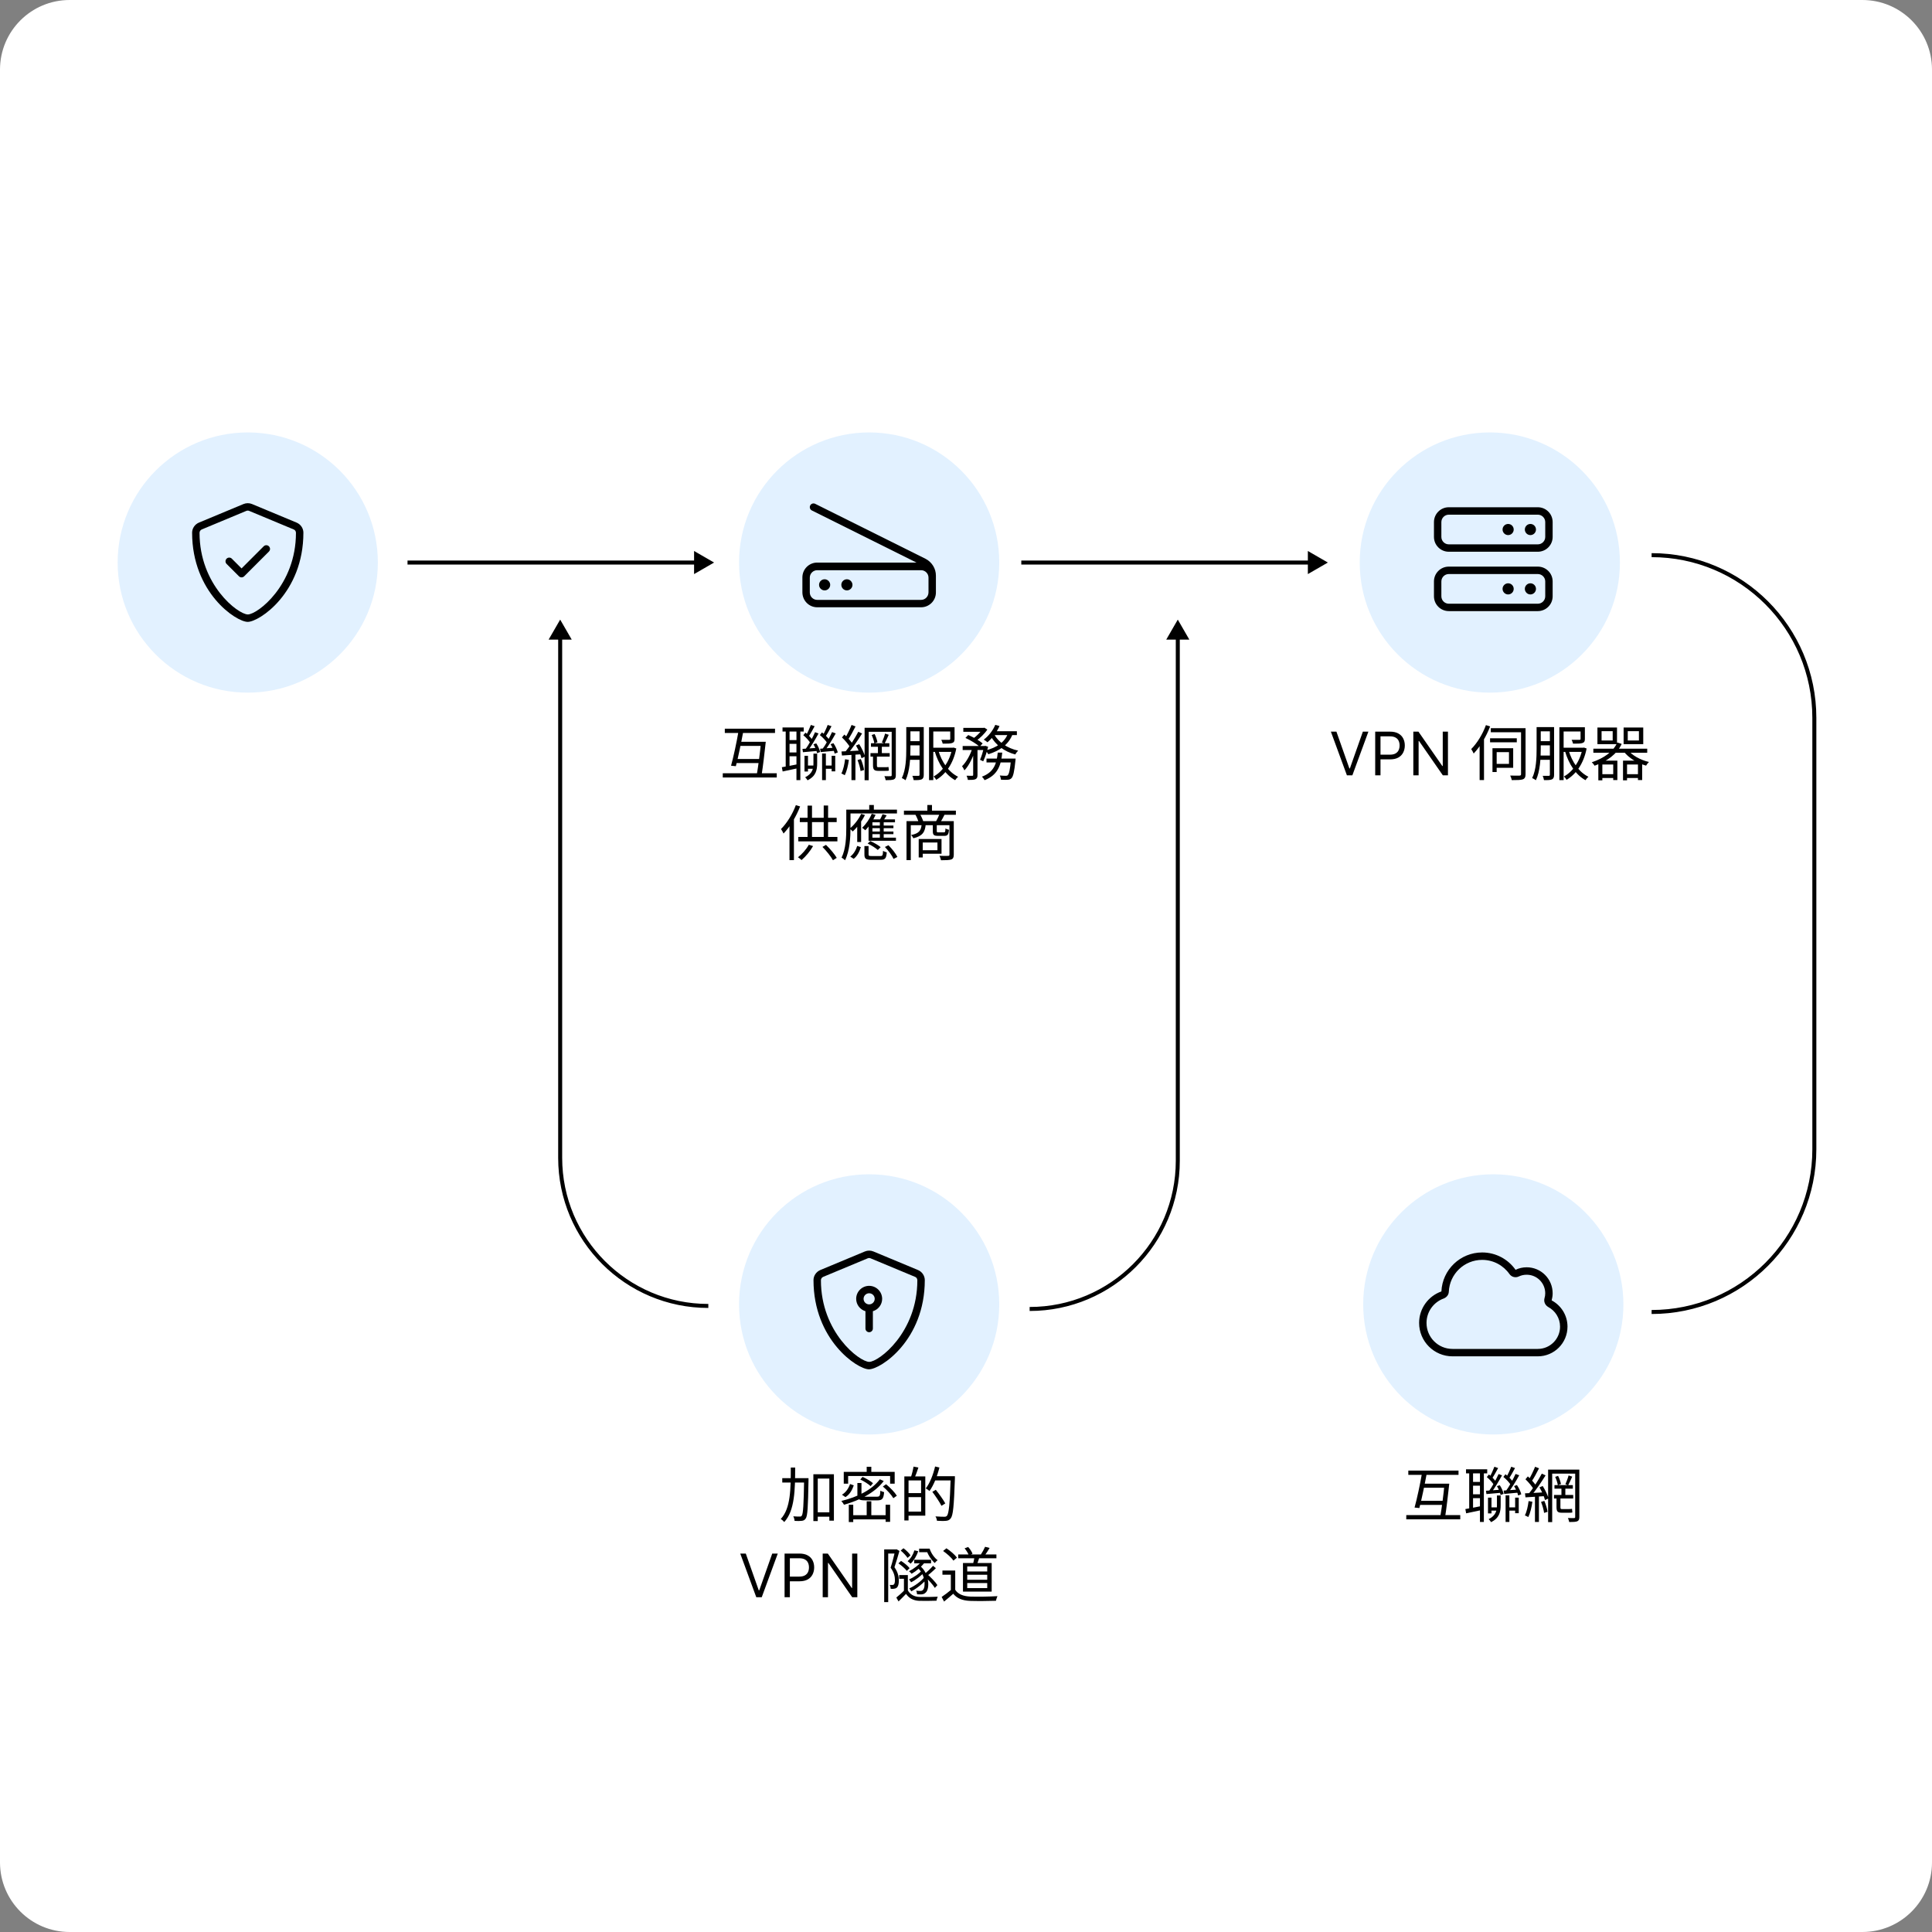 <svg width="555" height="555" viewBox="0 0 555 555" fill="none" xmlns="http://www.w3.org/2000/svg">
<rect x="0" y="0" width="555" height="555" fill="#808080" stroke="none"/>
<g clip-path="url(#clip0_543_5625)">
<path d="M0 20C0 8.954 8.954 0 20 0H535C546.046 0 555 8.954 555 20V535C555 546.046 546.046 555 535 555H20C8.954 555 0 546.046 0 535V20Z" fill="white"/>
<path d="M249.679 412.083C270.32 412.083 287.053 395.35 287.053 374.709C287.053 354.068 270.32 337.335 249.679 337.335C229.038 337.335 212.305 354.068 212.305 374.709C212.305 395.35 229.038 412.083 249.679 412.083Z" fill="#E2F1FF"/>
<path d="M263.695 364.832L250.908 359.505C250.515 359.341 250.096 359.261 249.682 359.261C249.269 359.261 248.845 359.341 248.452 359.505L235.665 364.832C234.474 365.326 233.691 366.492 233.691 367.723C233.691 384.925 246.304 393.356 249.618 393.356C252.956 393.356 265.664 385.049 265.664 367.723C265.659 366.492 264.881 365.321 263.695 364.832ZM263.521 367.802C263.521 382.807 252.453 391.223 249.682 391.223C246.832 391.164 235.824 382.712 235.824 367.782C235.824 367.349 236.083 366.965 236.472 366.801L249.259 361.474C249.388 361.419 249.533 361.389 249.678 361.389C249.817 361.389 249.957 361.414 250.086 361.474L262.873 366.801C263.481 367.055 263.521 367.633 263.521 367.802ZM249.678 369.382C247.619 369.382 245.95 371.056 245.95 373.109C245.95 374.794 247.081 376.204 248.616 376.667V381.636C248.616 382.224 249.094 382.702 249.682 382.702C250.271 382.702 250.749 382.224 250.749 381.636V376.667C252.279 376.209 253.415 374.794 253.415 373.109C253.405 371.051 251.736 369.382 249.678 369.382ZM249.678 374.709C248.796 374.709 248.078 373.991 248.078 373.109C248.078 372.227 248.796 371.51 249.678 371.51C250.56 371.51 251.277 372.227 251.277 373.109C251.272 373.991 250.555 374.709 249.678 374.709Z" fill="black"/>
<path d="M234.241 434.436H238.933V435.695H234.241V434.436ZM224.72 424.621H231.343V425.88H224.72V424.621ZM233.655 423.499H239.554V436.833H238.243V424.741H234.914V436.954H233.655V423.499ZM230.998 424.621H232.258C232.258 424.621 232.258 425.104 232.258 425.276C232.12 432.952 231.999 435.471 231.447 436.23C231.136 436.678 230.826 436.833 230.308 436.885C229.825 436.954 229.032 436.954 228.256 436.902C228.239 436.523 228.101 435.954 227.876 435.591C228.687 435.66 229.429 435.66 229.756 435.66C230.015 435.678 230.17 435.626 230.326 435.402C230.722 434.867 230.878 432.314 230.998 424.931V424.621ZM227.169 421.585H228.428C228.411 427.95 228.325 433.935 225.289 437.23C225.065 436.937 224.616 436.54 224.288 436.35C227.169 433.314 227.152 427.622 227.169 421.585Z" fill="black"/>
<path d="M244.194 426.311L245.264 426.691C244.815 427.984 244.125 429.313 242.866 430.072L241.866 429.382C243.039 428.692 243.798 427.484 244.194 426.311ZM246.299 426.018H247.472V429.399C247.472 429.865 247.644 429.951 248.61 429.951C249.059 429.951 251.318 429.951 251.922 429.951C252.698 429.951 252.836 429.727 252.905 428.226C253.181 428.398 253.647 428.571 253.975 428.64C253.82 430.537 253.457 431.003 252.026 431.003C251.629 431.003 248.921 431.003 248.541 431.003C246.747 431.003 246.299 430.675 246.299 429.399V426.018ZM247.127 425.017L247.782 424.258C248.834 424.724 250.128 425.483 250.784 426.07L250.094 426.915C249.473 426.311 248.179 425.5 247.127 425.017ZM253.613 427.018L254.544 426.38C255.717 427.329 257.045 428.709 257.632 429.675L256.631 430.382C256.079 429.433 254.786 428.002 253.613 427.018ZM252.75 424.948L253.871 425.449C251.336 428.83 246.954 430.986 242.452 432.262C242.314 431.986 241.935 431.452 241.693 431.176C246.23 430.072 250.473 428.036 252.75 424.948ZM248.972 431.279H250.301V435.919H248.972V431.279ZM243.832 432.262H245.109V437.23H243.832V432.262ZM254.406 432.262H255.7V437.178H254.406V432.262ZM244.47 435.264H255.096V436.471H244.47V435.264ZM248.972 421.361H250.301V423.603H248.972V421.361ZM242.383 422.827H257.011V426.208H255.7V424H243.642V426.208H242.383V422.827Z" fill="black"/>
<path d="M260.564 424.12H265.808V435.402H260.564V434.229H264.601V425.276H260.564V424.12ZM259.788 424.12H260.995V436.782H259.788V424.12ZM260.478 428.916H265.239V430.072H260.478V428.916ZM262.427 421.309L263.824 421.568C263.479 422.637 263.048 423.827 262.703 424.603L261.668 424.345C261.961 423.517 262.289 422.206 262.427 421.309ZM268.257 424.069H273.553V425.276H268.257V424.069ZM273.105 424.069H274.312C274.312 424.069 274.312 424.552 274.312 424.741C274.036 432.659 273.795 435.333 273.105 436.178C272.725 436.678 272.328 436.833 271.725 436.885C271.138 436.954 270.12 436.92 269.154 436.868C269.12 436.488 268.965 435.954 268.723 435.609C269.844 435.695 270.879 435.712 271.276 435.712C271.621 435.712 271.828 435.66 272.018 435.436C272.587 434.815 272.863 431.952 273.105 424.345V424.069ZM268.62 421.274L269.862 421.568C269.223 424.138 268.206 426.673 267.016 428.312C266.791 428.105 266.257 427.743 265.946 427.57C267.119 426.052 268.068 423.672 268.62 421.274ZM267.826 428.554L268.827 427.967C269.81 429.192 271 430.865 271.552 431.883L270.448 432.573C269.931 431.521 268.775 429.813 267.826 428.554Z" fill="black"/>
<path d="M214.241 446.288L217.965 456.848H218.112L221.837 446.288H223.429L218.823 458.833H217.255L212.648 446.288H214.241Z" fill="black"/>
<path d="M225.383 458.833V446.288H229.622C230.607 446.288 231.411 446.465 232.036 446.821C232.665 447.172 233.13 447.648 233.432 448.248C233.735 448.848 233.886 449.518 233.886 450.257C233.886 450.996 233.735 451.668 233.432 452.272C233.134 452.877 232.673 453.359 232.048 453.718C231.423 454.073 230.623 454.251 229.647 454.251H226.609V452.903H229.598C230.272 452.903 230.813 452.787 231.221 452.554C231.629 452.321 231.926 452.007 232.109 451.611C232.297 451.211 232.391 450.759 232.391 450.257C232.391 449.755 232.297 449.306 232.109 448.91C231.926 448.513 231.627 448.203 231.215 447.978C230.803 447.75 230.255 447.635 229.573 447.635H226.903V458.833H225.383Z" fill="black"/>
<path d="M246.281 446.288V458.833H244.811L237.975 448.983H237.852V458.833H236.333V446.288H237.803L244.664 456.162H244.786V446.288H246.281Z" fill="black"/>
<path d="M258.742 445.43L259.535 444.757C260.312 445.327 261.174 446.172 261.554 446.793L260.708 447.534C260.329 446.931 259.484 446.034 258.742 445.43ZM258.086 449.104L258.845 448.397C259.742 448.966 260.812 449.829 261.295 450.484L260.501 451.26C260.018 450.622 258.983 449.708 258.086 449.104ZM260.795 452.468V457.436H259.673V453.537H258.311V452.468H260.795ZM260.795 456.849C261.398 457.988 262.554 458.678 264.072 458.747C265.349 458.798 267.953 458.764 269.385 458.678C269.247 458.936 269.074 459.488 269.023 459.833C267.712 459.885 265.331 459.902 264.038 459.868C262.313 459.782 261.088 459.074 260.277 457.867C259.587 458.574 258.897 459.299 258.121 460.04L257.483 458.919C258.19 458.35 259.052 457.608 259.777 456.849H260.795ZM262.623 448.069H267.47V449.087H262.623V448.069ZM264.038 444.878H266.729V445.896H264.038V444.878ZM263.468 450.294L264.245 449.794C267.005 451.933 267.125 456.332 265.987 457.436C265.573 457.884 265.142 458.005 264.555 458.022C264.245 458.022 263.848 458.005 263.451 457.988C263.417 457.712 263.348 457.263 263.175 456.953C263.624 457.004 264.038 457.022 264.314 457.022C264.659 457.022 264.917 456.987 265.142 456.728C265.952 455.952 265.883 452.192 263.468 450.294ZM264.797 448.397L265.728 448.707C264.779 450.036 263.261 451.295 261.881 452.088C261.726 451.899 261.347 451.519 261.122 451.364C262.537 450.657 263.969 449.57 264.797 448.397ZM262.675 445.361L263.762 445.603C263.313 447.017 262.502 448.328 261.588 449.19C261.398 449.018 260.984 448.656 260.726 448.483C261.623 447.707 262.313 446.586 262.675 445.361ZM264.883 451.053L265.607 451.519C264.728 452.589 263.089 453.865 261.726 454.538C261.588 454.296 261.329 453.917 261.122 453.71C262.433 453.192 264.072 452.054 264.883 451.053ZM265.625 452.951L266.349 453.399C265.349 454.762 263.382 456.314 261.778 457.142C261.657 456.901 261.398 456.504 261.191 456.297C262.761 455.625 264.693 454.21 265.625 452.951ZM265.918 444.878H267.056C267.488 446.223 268.419 447.517 269.35 448.19C269.092 448.362 268.712 448.742 268.522 449.001C267.574 448.155 266.66 446.827 266.194 445.447H265.918V444.878ZM265.521 452.744L266.194 452.054C267.35 453.037 268.695 454.434 269.281 455.349L268.557 456.159C267.97 455.211 266.677 453.762 265.521 452.744ZM268.039 449.794L268.85 450.484C268.022 451.329 266.884 452.313 266.039 452.916L265.366 452.313C266.194 451.692 267.384 450.57 268.039 449.794ZM253.998 445.102H257.448V446.275H255.154V460.23H253.998V445.102ZM257.155 445.102H257.362L257.552 445.051L258.38 445.534C257.966 446.982 257.431 448.811 256.948 450.208C257.983 451.692 258.207 452.968 258.207 454.072C258.207 455.021 258.018 455.762 257.604 456.09C257.397 456.263 257.121 456.366 256.793 456.401C256.534 456.435 256.189 456.435 255.879 456.418C255.861 456.107 255.775 455.625 255.585 455.297C255.879 455.314 256.137 455.314 256.362 455.314C256.517 455.314 256.672 455.262 256.793 455.159C257 454.969 257.086 454.469 257.086 453.934C257.086 452.968 256.879 451.761 255.844 450.346C256.379 448.759 256.879 446.62 257.155 445.465V445.102Z" fill="black"/>
<path d="M275.267 446.551H286.238V447.638H275.267V446.551ZM279.976 447.034L281.425 447.155C281.149 448.035 280.821 448.983 280.563 449.604L279.493 449.397C279.666 448.725 279.89 447.707 279.976 447.034ZM282.978 444.343L284.289 444.671C283.806 445.465 283.288 446.31 282.84 446.879L281.753 446.586C282.167 445.965 282.702 444.999 282.978 444.343ZM277.096 444.792L278.113 444.395C278.648 444.964 279.183 445.775 279.372 446.344L278.32 446.81C278.13 446.241 277.613 445.396 277.096 444.792ZM274.405 451.157V457.263H273.145V452.364H270.73V451.157H274.405ZM274.405 456.694C275.215 457.97 276.751 458.557 278.734 458.643C280.614 458.712 284.496 458.66 286.531 458.522C286.393 458.833 286.169 459.454 286.117 459.851C284.22 459.92 280.649 459.954 278.734 459.885C276.492 459.799 274.939 459.195 273.835 457.832C273.007 458.574 272.128 459.316 271.196 460.075L270.506 458.747C271.334 458.195 272.352 457.436 273.232 456.694H274.405ZM270.92 445.551L271.869 444.775C273.007 445.499 274.301 446.62 274.905 447.465L273.887 448.311C273.335 447.483 272.041 446.31 270.92 445.551ZM277.854 452.382V453.813H283.599V452.382H277.854ZM277.854 454.762V456.211H283.599V454.762H277.854ZM277.854 450.001V451.433H283.599V450.001H277.854ZM276.63 449.001H284.875V457.211H276.63V449.001Z" fill="black"/>
<path d="M428.976 412.083C449.617 412.083 466.35 395.35 466.35 374.709C466.35 354.068 449.617 337.335 428.976 337.335C408.334 337.335 391.602 354.068 391.602 374.709C391.602 395.35 408.334 412.083 428.976 412.083Z" fill="#E2F1FF"/>
<path d="M438.565 364.05C442.686 364.05 446.025 367.389 446.025 371.51C446.025 372.222 445.925 372.85 445.741 373.563C448.447 374.988 450.29 377.833 450.29 381.102C450.29 385.812 446.473 389.629 441.764 389.629H417.257C411.96 389.629 407.664 385.333 407.664 380.036C407.664 375.855 410.34 372.302 414.067 370.987C414.342 364.758 419.479 359.789 425.778 359.789C429.74 359.789 433.243 361.758 435.371 364.773C436.332 364.309 437.419 364.05 438.565 364.05ZM436.278 366.696C435.346 367.145 434.22 366.841 433.622 365.998C431.882 363.527 429.022 361.922 425.778 361.922C420.625 361.922 416.42 365.983 416.195 371.081C416.16 371.953 415.597 372.651 414.775 373C411.87 374.026 409.792 376.787 409.792 380.041C409.792 384.162 413.131 387.501 417.252 387.501H441.759C445.287 387.501 448.153 384.636 448.153 381.107C448.153 378.656 446.772 376.528 444.744 375.452C443.852 374.918 443.414 373.947 443.688 372.92C443.822 372.511 443.892 372.028 443.892 371.515C443.892 368.57 441.51 366.188 438.565 366.188C437.743 366.183 436.97 366.367 436.278 366.696Z" fill="black"/>
<path d="M404.563 422.447H418.984V423.672H404.563V422.447ZM408.444 426.208H415.551V427.381H408.444V426.208ZM407.444 431.141H415.016V432.314H407.444V431.141ZM403.977 435.246H419.484V436.454H403.977V435.246ZM408.479 423.275H409.859C409.272 426.449 408.392 430.727 407.737 433.211L406.357 433.073C407.047 430.589 407.961 426.328 408.479 423.275ZM414.965 426.208H416.327C416 429.244 415.517 433.366 415.137 435.712H413.74C414.154 433.297 414.706 429.175 414.965 426.208Z" fill="black"/>
<path d="M421.14 422.085H427.229V423.258H421.14V422.085ZM422.727 425.707H425.849V426.794H422.727V425.707ZM427.85 433.021H430.437V433.953H427.85V433.021ZM433.128 433.021H435.854V433.953H433.128V433.021ZM422.727 429.261H425.849V430.365H422.727V429.261ZM422.054 422.671H423.158V433.711H422.054V422.671ZM425.142 422.671H426.263V437.213H425.142V422.671ZM432.507 429.571H433.594V437.213H432.507V429.571ZM427.453 430.227H428.454V434.746H427.453V430.227ZM435.25 430.227H436.285V434.694H435.25V430.227ZM420.95 433.504C422.175 433.314 423.934 432.969 425.711 432.607L425.797 433.746C424.176 434.091 422.52 434.453 421.174 434.729L420.95 433.504ZM430.023 429.606H431.093V432.366C431.093 434.28 430.765 436.057 428.333 437.265C428.195 437.006 427.867 436.592 427.643 436.402C429.765 435.333 430.023 433.866 430.023 432.348V429.606ZM426.867 428.243C427.988 428.174 429.523 428.053 431.162 427.933V428.83C429.661 428.968 428.195 429.106 427.005 429.192L426.867 428.243ZM427.108 424.31L427.729 423.568C428.523 424.207 429.42 425.104 429.782 425.776L429.161 426.604C428.781 425.932 427.919 424.966 427.108 424.31ZM430.023 426.915L430.834 426.656C431.352 427.415 431.8 428.45 431.938 429.14L431.058 429.468C430.955 428.778 430.506 427.726 430.023 426.915ZM429.282 421.36L430.368 421.723C429.816 422.74 429.144 423.965 428.609 424.724L427.867 424.414C428.35 423.603 428.954 422.257 429.282 421.36ZM430.489 423.448L431.49 423.81C430.61 425.431 429.385 427.484 428.419 428.726L427.677 428.416C428.643 427.122 429.816 424.966 430.489 423.448ZM431.938 428.191C433.059 428.122 434.595 428.002 436.216 427.881L436.233 428.778C434.75 428.916 433.301 429.054 432.111 429.157L431.938 428.191ZM431.869 424.276L432.473 423.499C433.335 424.155 434.267 425.086 434.664 425.776L434.025 426.639C433.629 425.932 432.714 424.948 431.869 424.276ZM434.94 426.898L435.767 426.604C436.337 427.432 436.854 428.536 437.009 429.261L436.112 429.606C435.974 428.881 435.474 427.76 434.94 426.898ZM434.112 421.36L435.216 421.723C434.664 422.758 433.991 423.982 433.456 424.741L432.663 424.414C433.163 423.603 433.784 422.275 434.112 421.36ZM435.371 423.413L436.423 423.793C435.526 425.414 434.301 427.467 433.301 428.709L432.559 428.364C433.525 427.087 434.698 424.914 435.371 423.413Z" fill="black"/>
<path d="M448.549 427.536H449.671V429.744H448.549V427.536ZM450.602 423.844L451.654 424.189C451.258 425.035 450.826 426.035 450.481 426.673L449.688 426.38C449.998 425.69 450.412 424.586 450.602 423.844ZM446.755 424.258L447.583 423.965C447.98 424.707 448.308 425.707 448.411 426.328L447.514 426.656C447.428 426.018 447.1 425 446.755 424.258ZM444.72 422.171H452.983V423.327H445.893V437.247H444.72V422.171ZM452.5 422.171H453.69V435.764C453.69 436.471 453.552 436.816 453.086 437.023C452.638 437.196 451.896 437.23 450.775 437.23C450.74 436.92 450.568 436.402 450.412 436.074C451.189 436.109 451.965 436.092 452.189 436.092C452.431 436.074 452.5 436.005 452.5 435.764V422.171ZM446.548 426.622H451.827V427.639H446.548V426.622ZM446.41 429.451H451.93V430.468H446.41V429.451ZM447.135 430.02H448.256V432.918C448.256 433.366 448.308 433.504 448.636 433.504C448.946 433.504 450.343 433.504 450.637 433.504C450.895 433.504 451.361 433.487 451.585 433.435C451.62 433.728 451.654 434.211 451.689 434.47C451.465 434.556 451.068 434.556 450.654 434.556C450.343 434.556 448.86 434.556 448.636 434.556C447.411 434.556 447.135 434.142 447.135 432.9V430.02ZM440.977 421.36L442.115 421.792C441.46 423.068 440.649 424.621 439.976 425.569L439.097 425.19C439.718 424.189 440.528 422.499 440.977 421.36ZM442.909 423.327L443.996 423.827C442.805 425.742 441.132 428.191 439.838 429.692L439.045 429.244C440.339 427.708 441.96 425.138 442.909 423.327ZM438.217 424.948L438.907 424.12C439.838 424.966 440.891 426.121 441.339 426.915L440.597 427.881C440.166 427.053 439.131 425.828 438.217 424.948ZM442.236 427.277L443.168 426.88C443.892 428.019 444.599 429.502 444.841 430.451L443.823 430.917C443.599 429.951 442.926 428.416 442.236 427.277ZM438.079 428.985C439.58 428.916 441.736 428.812 443.909 428.692V429.778C441.857 429.916 439.787 430.037 438.217 430.14L438.079 428.985ZM442.685 431.451L443.633 431.158C444.082 432.159 444.444 433.452 444.565 434.298L443.564 434.608C443.461 433.763 443.099 432.452 442.685 431.451ZM439.114 431.21L440.201 431.4C439.976 433.038 439.58 434.694 439.028 435.798C438.821 435.66 438.303 435.436 438.044 435.315C438.596 434.263 438.924 432.711 439.114 431.21ZM440.942 429.485H442.081V437.213H440.942V429.485Z" fill="black"/>
<path d="M249.679 198.973C270.32 198.973 287.053 182.24 287.053 161.599C287.053 140.958 270.32 124.225 249.679 124.225C229.038 124.225 212.305 140.958 212.305 161.599C212.305 182.24 229.038 198.973 249.679 198.973Z" fill="#E2F1FF"/>
<path d="M265.916 160.542L234.173 144.73C233.644 144.466 233.007 144.681 232.742 145.209C232.478 145.737 232.693 146.375 233.221 146.639L263.28 161.609H234.761C232.409 161.609 230.5 163.517 230.5 165.869V170.13C230.5 172.542 232.409 174.45 234.761 174.45H264.595C266.947 174.45 268.856 172.542 268.856 170.19V165.366C268.861 163.338 267.735 161.514 265.916 160.542ZM266.728 170.135C266.728 171.366 265.771 172.327 264.595 172.327H234.761C233.585 172.327 232.628 171.371 232.628 170.195V165.934C232.628 164.758 233.585 163.801 234.761 163.801H264.595C265.771 163.801 266.728 164.758 266.728 165.934V170.135ZM236.888 166.402C236.006 166.402 235.289 167.12 235.289 168.002C235.289 168.884 236.006 169.602 236.888 169.602C237.77 169.602 238.488 168.884 238.488 168.002C238.488 167.175 237.775 166.402 236.888 166.402ZM243.287 166.402C242.405 166.402 241.687 167.12 241.687 168.002C241.687 168.884 242.405 169.602 243.287 169.602C244.169 169.602 244.887 168.884 244.887 168.002C244.882 167.175 244.169 166.402 243.287 166.402Z" fill="black"/>
<path d="M208.215 209.337H222.636V210.562H208.215V209.337ZM212.097 213.097H219.203V214.27H212.097V213.097ZM211.096 218.031H218.669V219.204H211.096V218.031ZM207.629 222.136H223.136V223.344H207.629V222.136ZM212.131 210.165H213.511C212.925 213.339 212.045 217.617 211.389 220.101L210.009 219.963C210.699 217.479 211.614 213.218 212.131 210.165ZM218.617 213.097H219.98C219.652 216.133 219.169 220.256 218.789 222.602H217.392C217.806 220.187 218.358 216.064 218.617 213.097Z" fill="black"/>
<path d="M224.792 208.975H230.881V210.148H224.792V208.975ZM226.379 212.597H229.501V213.684H226.379V212.597ZM231.502 219.911H234.09V220.842H231.502V219.911ZM236.781 219.911H239.506V220.842H236.781V219.911ZM226.379 216.15H229.501V217.254H226.379V216.15ZM225.706 209.561H226.81V220.601H225.706V209.561ZM228.794 209.561H229.915V224.103H228.794V209.561ZM236.16 216.461H237.246V224.103H236.16V216.461ZM231.106 217.116H232.106V221.636H231.106V217.116ZM238.902 217.116H239.937V221.584H238.902V217.116ZM224.602 220.394C225.827 220.204 227.587 219.859 229.363 219.497L229.45 220.635C227.828 220.98 226.172 221.343 224.827 221.619L224.602 220.394ZM233.676 216.495H234.745V219.255C234.745 221.17 234.417 222.947 231.985 224.154C231.847 223.896 231.52 223.482 231.295 223.292C233.417 222.222 233.676 220.756 233.676 219.238V216.495ZM230.519 215.133C231.64 215.064 233.175 214.943 234.814 214.822V215.719C233.313 215.857 231.847 215.995 230.657 216.081L230.519 215.133ZM230.761 211.2L231.382 210.458C232.175 211.096 233.072 211.993 233.434 212.666L232.813 213.494C232.434 212.821 231.571 211.855 230.761 211.2ZM233.676 213.805L234.486 213.546C235.004 214.305 235.452 215.34 235.59 216.03L234.711 216.357C234.607 215.667 234.159 214.615 233.676 213.805ZM232.934 208.25L234.021 208.612C233.469 209.63 232.796 210.855 232.261 211.614L231.52 211.303C232.003 210.493 232.606 209.147 232.934 208.25ZM234.141 210.337L235.142 210.7C234.262 212.321 233.038 214.374 232.072 215.616L231.33 215.305C232.296 214.012 233.469 211.855 234.141 210.337ZM235.59 215.081C236.712 215.012 238.247 214.891 239.868 214.77L239.886 215.667C238.402 215.805 236.953 215.943 235.763 216.047L235.59 215.081ZM235.521 211.165L236.125 210.389C236.988 211.045 237.919 211.976 238.316 212.666L237.678 213.529C237.281 212.821 236.367 211.838 235.521 211.165ZM238.592 213.787L239.42 213.494C239.989 214.322 240.507 215.426 240.662 216.15L239.765 216.495C239.627 215.771 239.127 214.65 238.592 213.787ZM237.764 208.25L238.868 208.612C238.316 209.647 237.643 210.872 237.108 211.631L236.315 211.303C236.815 210.493 237.436 209.164 237.764 208.25ZM239.023 210.303L240.075 210.682C239.178 212.304 237.954 214.357 236.953 215.598L236.211 215.253C237.177 213.977 238.35 211.804 239.023 210.303Z" fill="black"/>
<path d="M252.202 214.426H253.323V216.633H252.202V214.426ZM254.254 210.734L255.307 211.079C254.91 211.924 254.479 212.925 254.134 213.563L253.34 213.27C253.651 212.58 254.065 211.476 254.254 210.734ZM250.408 211.148L251.236 210.855C251.633 211.597 251.96 212.597 252.064 213.218L251.167 213.546C251.081 212.908 250.753 211.89 250.408 211.148ZM248.372 209.061H256.635V210.217H249.545V224.137H248.372V209.061ZM256.152 209.061H257.342V222.654C257.342 223.361 257.204 223.706 256.738 223.913C256.29 224.085 255.548 224.12 254.427 224.12C254.392 223.809 254.22 223.292 254.065 222.964C254.841 222.999 255.617 222.981 255.841 222.981C256.083 222.964 256.152 222.895 256.152 222.654V209.061ZM250.201 213.511H255.479V214.529H250.201V213.511ZM250.063 216.34H255.583V217.358H250.063V216.34ZM250.787 216.909H251.909V219.807C251.909 220.256 251.96 220.394 252.288 220.394C252.598 220.394 253.996 220.394 254.289 220.394C254.548 220.394 255.013 220.377 255.238 220.325C255.272 220.618 255.307 221.101 255.341 221.36C255.117 221.446 254.72 221.446 254.306 221.446C253.996 221.446 252.512 221.446 252.288 221.446C251.063 221.446 250.787 221.032 250.787 219.79V216.909ZM244.629 208.25L245.768 208.681C245.112 209.958 244.301 211.51 243.629 212.459L242.749 212.08C243.37 211.079 244.181 209.389 244.629 208.25ZM246.561 210.217L247.648 210.717C246.458 212.632 244.784 215.081 243.491 216.582L242.697 216.133C243.991 214.598 245.612 212.028 246.561 210.217ZM241.869 211.838L242.559 211.01C243.491 211.855 244.543 213.011 244.991 213.805L244.25 214.77C243.818 213.943 242.784 212.718 241.869 211.838ZM245.888 214.167L246.82 213.77C247.544 214.908 248.252 216.392 248.493 217.341L247.475 217.806C247.251 216.84 246.578 215.305 245.888 214.167ZM241.731 215.874C243.232 215.805 245.388 215.702 247.562 215.581V216.668C245.509 216.806 243.439 216.927 241.869 217.03L241.731 215.874ZM246.337 218.341L247.286 218.048C247.734 219.048 248.096 220.342 248.217 221.187L247.217 221.498C247.113 220.653 246.751 219.342 246.337 218.341ZM242.766 218.1L243.853 218.289C243.629 219.928 243.232 221.584 242.68 222.688C242.473 222.55 241.956 222.326 241.697 222.205C242.249 221.153 242.577 219.6 242.766 218.1ZM244.595 216.375H245.733V224.103H244.595V216.375Z" fill="black"/>
<path d="M260.878 208.871H264.88V210.079H260.878V208.871ZM260.878 212.908H264.915V214.115H260.878V212.908ZM267.606 214.788H273.867V215.995H267.606V214.788ZM260.844 217.047H264.88V218.272H260.844V217.047ZM260.344 208.871H261.534V215.081C261.534 217.772 261.361 221.584 260.137 224.137C259.895 223.93 259.378 223.637 259.067 223.516C260.257 221.084 260.344 217.617 260.344 215.081V208.871ZM264.156 208.871H265.363V222.567C265.363 223.257 265.208 223.654 264.777 223.878C264.328 224.085 263.638 224.12 262.465 224.103C262.413 223.792 262.258 223.206 262.086 222.878C262.896 222.895 263.621 222.895 263.828 222.878C264.069 222.861 264.156 222.792 264.156 222.55V208.871ZM272.97 208.923H274.212V212.269C274.212 212.908 274.074 213.253 273.522 213.442C272.987 213.632 272.125 213.632 270.814 213.632C270.745 213.27 270.555 212.839 270.4 212.528C271.435 212.545 272.349 212.545 272.625 212.528C272.901 212.528 272.97 212.459 272.97 212.252V208.923ZM273.522 214.788H273.746L273.953 214.753L274.712 215.012C273.85 219.428 271.642 222.412 268.951 224.016C268.796 223.723 268.451 223.275 268.192 223.05C270.642 221.757 272.78 218.807 273.522 215.029V214.788ZM269.538 215.529C270.521 218.876 272.522 221.826 275.23 223.137C274.937 223.378 274.574 223.827 274.385 224.12C271.59 222.602 269.589 219.48 268.503 215.805L269.538 215.529ZM266.881 208.923H273.315V210.13H268.106V224.103H266.881V208.923Z" fill="black"/>
<path d="M276.731 209.095H282.613V210.217H276.731V209.095ZM283.389 217.91H290.875V219.031H283.389V217.91ZM276.541 214.305H283.027V215.46H276.541V214.305ZM279.56 214.77H280.802V222.602C280.802 223.275 280.681 223.62 280.215 223.844C279.784 224.034 279.111 224.051 278.042 224.051C278.007 223.723 277.835 223.188 277.662 222.843C278.404 222.861 279.094 222.861 279.301 222.861C279.491 222.843 279.56 222.792 279.56 222.602V214.77ZM290.427 217.91H291.755C291.755 217.91 291.738 218.289 291.703 218.479C291.375 221.722 291.065 223.033 290.565 223.551C290.254 223.861 289.944 223.965 289.478 223.999C289.081 224.034 288.322 224.034 287.546 223.982C287.512 223.637 287.391 223.119 287.201 222.774C287.943 222.843 288.633 222.861 288.909 222.861C289.185 222.861 289.34 222.843 289.495 222.688C289.858 222.343 290.168 221.136 290.427 218.117V217.91ZM286.615 216.202H287.908C287.581 219.687 286.735 222.602 282.837 224.12C282.682 223.809 282.337 223.344 282.061 223.119C285.649 221.791 286.321 219.186 286.615 216.202ZM277.334 211.976L278.145 211.148C279.594 211.752 281.388 212.77 282.285 213.563L281.423 214.512C280.56 213.718 278.801 212.632 277.334 211.976ZM282.682 214.305H282.871L283.061 214.253L283.855 214.529C283.492 215.978 282.975 217.634 282.44 218.703L281.526 218.255C281.974 217.306 282.406 215.771 282.682 214.529V214.305ZM289.599 210.579L290.927 210.803C289.771 213.925 287.184 215.65 283.924 216.668C283.768 216.392 283.372 215.857 283.113 215.581C286.252 214.788 288.667 213.253 289.599 210.579ZM285.907 208.233L287.132 208.561C286.321 210.406 284.993 212.131 283.665 213.235C283.441 213.011 282.923 212.649 282.595 212.476C283.958 211.459 285.217 209.889 285.907 208.233ZM285.597 210.941C286.839 213.235 289.409 214.96 292.479 215.633C292.203 215.892 291.824 216.392 291.651 216.737C288.495 215.892 285.907 213.96 284.527 211.303L285.597 210.941ZM279.404 214.684L280.284 215.012C279.629 217.289 278.387 219.963 277.041 221.308C276.903 220.946 276.593 220.411 276.368 220.101C277.61 218.928 278.835 216.668 279.404 214.684ZM285.528 210.061H292.117V211.165H284.993L285.528 210.061ZM282.302 209.095H282.578L282.785 209.044L283.63 209.578C282.837 210.786 281.491 212.097 280.301 212.89C280.077 212.683 279.68 212.407 279.422 212.252C280.526 211.528 281.733 210.268 282.302 209.337V209.095Z" fill="black"/>
<path d="M228.622 231.285L229.846 231.664C228.725 234.579 226.948 237.512 225.085 239.444C224.947 239.15 224.585 238.46 224.344 238.167C226.034 236.494 227.656 233.907 228.622 231.285ZM226.793 235.752L228.052 234.493L228.07 234.51V247.085H226.793V235.752ZM229.76 234.924H240.351V236.166H229.76V234.924ZM229.329 240.427H240.558V241.703H229.329V240.427ZM231.985 231.423H233.262V241.117H231.985V231.423ZM236.625 231.405H237.885V241.134H236.625V231.405ZM232.348 242.669L233.572 243.049C232.727 244.55 231.416 246.085 230.26 247.068C230.019 246.844 229.519 246.43 229.225 246.257C230.416 245.36 231.606 243.998 232.348 242.669ZM236.263 243.29L237.281 242.704C238.471 243.842 239.748 245.378 240.369 246.43L239.282 247.12C238.695 246.05 237.419 244.446 236.263 243.29Z" fill="black"/>
<path d="M250.011 237.15H256.652V237.908H250.011V237.15ZM250.011 238.874H256.652V239.633H250.011V238.874ZM249.511 240.634H257.377V241.514H249.511V240.634ZM253.53 233.889L254.703 234.217C254.341 234.838 253.961 235.442 253.651 235.873L252.719 235.58C252.995 235.08 253.357 234.355 253.53 233.889ZM247.389 233.803L248.476 234.131C247.579 235.925 246.251 237.701 244.957 238.857C244.784 238.667 244.353 238.219 244.094 238.029C245.371 236.994 246.63 235.407 247.389 233.803ZM250.425 233.769L251.529 234.079C250.805 235.735 249.666 237.425 248.562 238.512C248.372 238.322 247.924 237.96 247.665 237.788C248.769 236.77 249.804 235.269 250.425 233.769ZM252.754 235.752H253.858V240.979H252.754V235.752ZM248.321 243.049H249.511V245.464C249.511 245.843 249.649 245.912 250.373 245.912C250.718 245.912 252.478 245.912 252.926 245.912C253.513 245.912 253.616 245.74 253.668 244.412C253.927 244.601 254.427 244.774 254.737 244.86C254.617 246.568 254.254 246.982 253.047 246.982C252.719 246.982 250.58 246.982 250.253 246.982C248.7 246.982 248.321 246.671 248.321 245.464V243.049ZM249.252 242.324L250.011 241.6C251.046 242.066 252.34 242.79 252.978 243.359L252.167 244.17C251.564 243.601 250.304 242.825 249.252 242.324ZM254.203 243.308L255.22 242.807C256.238 243.808 257.325 245.205 257.791 246.171L256.687 246.74C256.273 245.792 255.203 244.343 254.203 243.308ZM246.251 242.997L247.303 243.359C246.906 244.584 246.302 245.93 245.233 246.706L244.25 246.068C245.233 245.36 245.906 244.136 246.251 242.997ZM250.218 235.373H257.101V236.218H249.597L250.218 235.373ZM249.511 236.339L250.615 235.39V241.151H249.511V236.339ZM249.701 231.25H251.029V233.234H249.701V231.25ZM243.818 232.578H257.67V233.682H243.818V232.578ZM243.111 232.578H244.319V237.788C244.319 240.479 244.112 244.446 242.749 247.12C242.542 246.896 242.025 246.499 241.749 246.378C243.008 243.86 243.111 240.323 243.111 237.788V232.578ZM246.251 236.46L247.355 235.356L247.372 235.39V241.876H246.251V236.46Z" fill="black"/>
<path d="M259.671 232.872H274.592V234.062H259.671V232.872ZM266.398 231.25H267.726V233.562H266.398V231.25ZM260.413 235.89H273.436V237.046H261.637V247.085H260.413V235.89ZM272.746 235.89H273.988V245.516C273.988 246.275 273.815 246.689 273.263 246.896C272.694 247.085 271.746 247.12 270.314 247.12C270.262 246.775 270.055 246.188 269.883 245.843C271.004 245.895 272.039 245.878 272.349 245.861C272.66 245.861 272.746 245.774 272.746 245.516V235.89ZM264.759 236.736H265.932C265.76 238.995 265.035 240.168 262.379 240.806C262.258 240.53 261.965 240.082 261.741 239.875C264.069 239.409 264.621 238.547 264.759 236.736ZM267.968 236.736H269.106V238.754C269.106 239.081 269.175 239.116 269.607 239.116C269.831 239.116 270.849 239.116 271.125 239.116C271.487 239.116 271.556 239.012 271.608 237.977C271.832 238.15 272.297 238.305 272.608 238.374C272.504 239.771 272.194 240.116 271.28 240.116C271.021 240.116 269.727 240.116 269.486 240.116C268.244 240.116 267.968 239.84 267.968 238.771V236.736ZM263.914 241.013H265.07V246.309H263.914V241.013ZM264.604 241.013H270.469V245.257H264.604V244.239H269.296V242.031H264.604V241.013ZM262.983 234.062L264.242 233.803C264.639 234.459 265.035 235.338 265.208 235.908L263.897 236.218C263.742 235.632 263.362 234.735 262.983 234.062ZM269.934 233.751L271.349 234.01C270.935 234.838 270.504 235.649 270.141 236.218L268.882 235.959C269.244 235.356 269.693 234.39 269.934 233.751Z" fill="black"/>
<path d="M427.976 198.973C448.617 198.973 465.35 182.24 465.35 161.599C465.35 140.958 448.617 124.225 427.976 124.225C407.334 124.225 390.602 140.958 390.602 161.599C390.602 182.24 407.334 198.973 427.976 198.973Z" fill="#E2F1FF"/>
<path d="M441.764 145.716H416.19C413.838 145.716 411.93 147.625 411.93 149.977V154.238C411.93 156.59 413.838 158.498 416.19 158.498H441.764C444.116 158.498 446.025 156.59 446.025 154.238V149.977C446.03 147.625 444.116 145.716 441.764 145.716ZM443.897 154.243C443.897 155.419 442.94 156.376 441.764 156.376H416.19C415.014 156.376 414.057 155.419 414.057 154.243V149.982C414.057 148.806 415.014 147.849 416.19 147.849H441.764C442.94 147.849 443.897 148.806 443.897 149.982V154.243ZM439.636 150.515C438.754 150.515 438.037 151.233 438.037 152.115C438.037 152.997 438.754 153.714 439.636 153.714C440.518 153.714 441.236 152.997 441.236 152.115C441.231 151.228 440.518 150.515 439.636 150.515ZM433.238 150.515C432.356 150.515 431.638 151.233 431.638 152.115C431.638 152.997 432.356 153.714 433.238 153.714C434.12 153.714 434.837 152.997 434.837 152.115C434.837 151.228 434.125 150.515 433.238 150.515ZM441.764 162.769H416.19C413.838 162.769 411.93 164.678 411.93 167.03V171.29C411.93 173.642 413.838 175.551 416.19 175.551H441.764C444.116 175.551 446.025 173.642 446.025 171.29V167.03C446.03 164.678 444.116 162.769 441.764 162.769ZM443.897 171.295C443.897 172.471 442.94 173.428 441.764 173.428H416.19C415.014 173.428 414.057 172.471 414.057 171.295V167.035C414.057 165.859 415.014 164.902 416.19 164.902H441.764C442.94 164.902 443.897 165.859 443.897 167.035V171.295ZM439.636 167.563C438.754 167.563 438.037 168.28 438.037 169.162C438.037 170.044 438.754 170.762 439.636 170.762C440.518 170.762 441.236 170.044 441.236 169.162C441.231 168.275 440.518 167.563 439.636 167.563ZM433.238 167.563C432.356 167.563 431.638 168.28 431.638 169.162C431.638 170.044 432.356 170.762 433.238 170.762C434.12 170.762 434.837 170.044 434.837 169.162C434.837 168.275 434.125 167.563 433.238 167.563Z" fill="black"/>
<path d="M383.909 210.177L387.633 220.738H387.78L391.505 210.177H393.097L388.491 222.723H386.923L382.316 210.177H383.909Z" fill="black"/>
<path d="M395.051 222.723V210.177H399.29C400.274 210.177 401.079 210.355 401.704 210.71C402.333 211.061 402.798 211.537 403.1 212.138C403.403 212.738 403.554 213.408 403.554 214.147C403.554 214.886 403.403 215.558 403.1 216.162C402.802 216.766 402.341 217.248 401.716 217.608C401.091 217.963 400.291 218.141 399.315 218.141H396.277V216.793H399.266C399.94 216.793 400.481 216.677 400.889 216.444C401.297 216.211 401.594 215.897 401.777 215.5C401.965 215.1 402.059 214.649 402.059 214.147C402.059 213.644 401.965 213.195 401.777 212.799C401.594 212.403 401.295 212.093 400.883 211.868C400.471 211.639 399.923 211.525 399.241 211.525H396.571V222.723H395.051Z" fill="black"/>
<path d="M415.949 210.177V222.723H414.479L407.643 212.873H407.52V222.723H406.001V210.177H407.471L414.332 220.052H414.454V210.177H415.949Z" fill="black"/>
<path d="M428.255 209.182H437.569V210.355H428.255V209.182ZM436.948 209.182H438.242V222.378C438.242 223.223 438.035 223.654 437.466 223.878C436.879 224.085 435.879 224.102 434.292 224.102C434.223 223.757 434.016 223.154 433.826 222.792C435.034 222.826 436.172 222.826 436.5 222.809C436.828 222.792 436.948 222.688 436.948 222.378V209.182ZM428.048 212.08H435.724V213.235H428.048V212.08ZM428.738 214.943H429.945V221.774H428.738V214.943ZM429.428 214.943H434.689V220.566H429.428V219.445H433.481V216.064H429.428V214.943ZM426.857 208.302L428.065 208.681C426.944 211.614 425.184 214.529 423.339 216.461C423.218 216.168 422.856 215.478 422.631 215.184C424.305 213.511 425.909 210.924 426.857 208.302ZM425.046 212.752L426.288 211.493L426.306 211.51V224.085H425.046V212.752Z" fill="black"/>
<path d="M441.951 208.871H445.953V210.079H441.951V208.871ZM441.951 212.908H445.987V214.115H441.951V212.908ZM448.678 214.788H454.94V215.995H448.678V214.788ZM441.916 217.047H445.953V218.272H441.916V217.047ZM441.416 208.871H442.606V215.081C442.606 217.772 442.434 221.584 441.209 224.137C440.968 223.93 440.45 223.637 440.14 223.516C441.33 221.084 441.416 217.617 441.416 215.081V208.871ZM445.228 208.871H446.436V222.567C446.436 223.257 446.28 223.654 445.849 223.878C445.401 224.085 444.711 224.12 443.538 224.102C443.486 223.792 443.331 223.205 443.158 222.878C443.969 222.895 444.694 222.895 444.901 222.878C445.142 222.861 445.228 222.792 445.228 222.55V208.871ZM454.043 208.923H455.285V212.269C455.285 212.908 455.147 213.253 454.595 213.442C454.06 213.632 453.198 213.632 451.887 213.632C451.818 213.27 451.628 212.839 451.473 212.528C452.508 212.545 453.422 212.545 453.698 212.528C453.974 212.528 454.043 212.459 454.043 212.252V208.923ZM454.595 214.788H454.819L455.026 214.753L455.785 215.012C454.923 219.428 452.715 222.412 450.024 224.016C449.868 223.723 449.523 223.274 449.265 223.05C451.714 221.757 453.853 218.807 454.595 215.029V214.788ZM450.61 215.529C451.593 218.876 453.594 221.826 456.302 223.136C456.009 223.378 455.647 223.826 455.457 224.12C452.663 222.602 450.662 219.48 449.575 215.805L450.61 215.529ZM447.954 208.923H454.388V210.13H449.178V224.102H447.954V208.923Z" fill="black"/>
<path d="M460.08 210.044V212.718H463.271V210.044H460.08ZM458.89 208.992H464.513V213.77H458.89V208.992ZM467.601 210.044V212.718H470.809V210.044H467.601ZM466.411 208.992H472.051V213.77H466.411V208.992ZM457.717 215.081H473.19V216.237H457.717V215.081ZM459.752 222.395H463.944V223.499H459.752V222.395ZM466.842 222.395H471.068V223.499H466.842V222.395ZM467.618 215.391C468.791 216.978 471.241 218.324 473.69 218.893C473.397 219.152 473.052 219.618 472.862 219.945C470.326 219.221 467.825 217.72 466.445 215.857L467.618 215.391ZM459.149 218.514H464.617V224.085H463.427V219.618H460.304V224.154H459.149V218.514ZM466.238 218.514H471.741V224.085H470.533V219.618H467.394V224.154H466.238V218.514ZM464.6 213.287L465.859 213.701C464.479 216.668 461.684 218.686 458.079 219.963C457.924 219.687 457.527 219.204 457.268 218.979C460.736 217.806 463.444 215.943 464.6 213.287Z" fill="black"/>
<path d="M71.171 198.973C91.812 198.973 108.545 182.24 108.545 161.599C108.545 140.958 91.812 124.225 71.171 124.225C50.53 124.225 33.797 140.958 33.797 161.599C33.797 182.24 50.53 198.973 71.171 198.973Z" fill="#E2F1FF"/>
<path d="M85.191 150.122L72.404 144.795C72.011 144.631 71.592 144.551 71.179 144.551C70.76 144.551 70.341 144.631 69.948 144.795L57.161 150.122C55.97 150.616 55.188 151.782 55.188 153.013C55.188 170.215 67.8 178.646 71.164 178.646C74.448 178.646 87.155 170.339 87.155 153.013C87.155 151.777 86.377 150.611 85.191 150.122ZM85.017 153.092C85.017 168.097 73.949 176.513 71.179 176.513C68.328 176.454 57.32 168.002 57.32 153.072C57.32 152.639 57.579 152.255 57.968 152.091L70.755 146.764C70.885 146.709 71.029 146.679 71.174 146.679C71.313 146.679 71.453 146.704 71.582 146.764L84.369 152.091C84.977 152.345 85.017 152.923 85.017 153.092ZM76.501 156.62C76.227 156.62 75.957 156.725 75.748 156.934L69.395 163.288L66.599 160.492C66.395 160.278 66.121 160.178 65.847 160.178C65.239 160.178 64.78 160.677 64.78 161.245C64.78 161.519 64.885 161.788 65.094 161.997L68.647 165.55C68.856 165.755 69.13 165.859 69.4 165.859C69.664 165.859 69.943 165.755 70.152 165.545L77.258 158.439C77.462 158.23 77.572 157.961 77.572 157.687C77.562 157.119 77.104 156.62 76.501 156.62Z" fill="black"/>
<path d="M205.136 161.599L199.386 158.279V164.918L205.136 161.599ZM381.455 161.599L375.705 158.279V164.918L381.455 161.599ZM338.341 177.993L335.021 183.743H341.661L338.341 177.993ZM160.92 177.993L157.6 183.743H164.24L160.92 177.993ZM117.066 162.174H199.961V161.024H117.066V162.174ZM293.386 162.174H376.28V161.024H293.386V162.174ZM337.766 183.168V333.466H338.916V183.168H337.766ZM337.766 333.466C337.766 356.653 318.969 375.45 295.782 375.45V376.6C319.604 376.6 338.916 357.288 338.916 333.466H337.766ZM160.345 183.168V332.597H161.495V183.168H160.345ZM160.345 332.597C160.345 356.419 179.657 375.731 203.479 375.731V374.581C180.292 374.581 161.495 355.784 161.495 332.597H160.345ZM520.626 206.225V330.145H521.776V206.225H520.626ZM520.626 330.145C520.626 355.646 499.953 376.319 474.452 376.319V377.469C500.589 377.469 521.776 356.281 521.776 330.145H520.626ZM474.452 160.051C499.953 160.051 520.626 180.724 520.626 206.225H521.776C521.776 180.088 500.589 158.901 474.452 158.901V160.051Z" fill="black"/>
</g>
<defs>
<clipPath id="clip0_543_5625">
<rect width="555" height="555" fill="white"/>
</clipPath>
</defs>
</svg>
